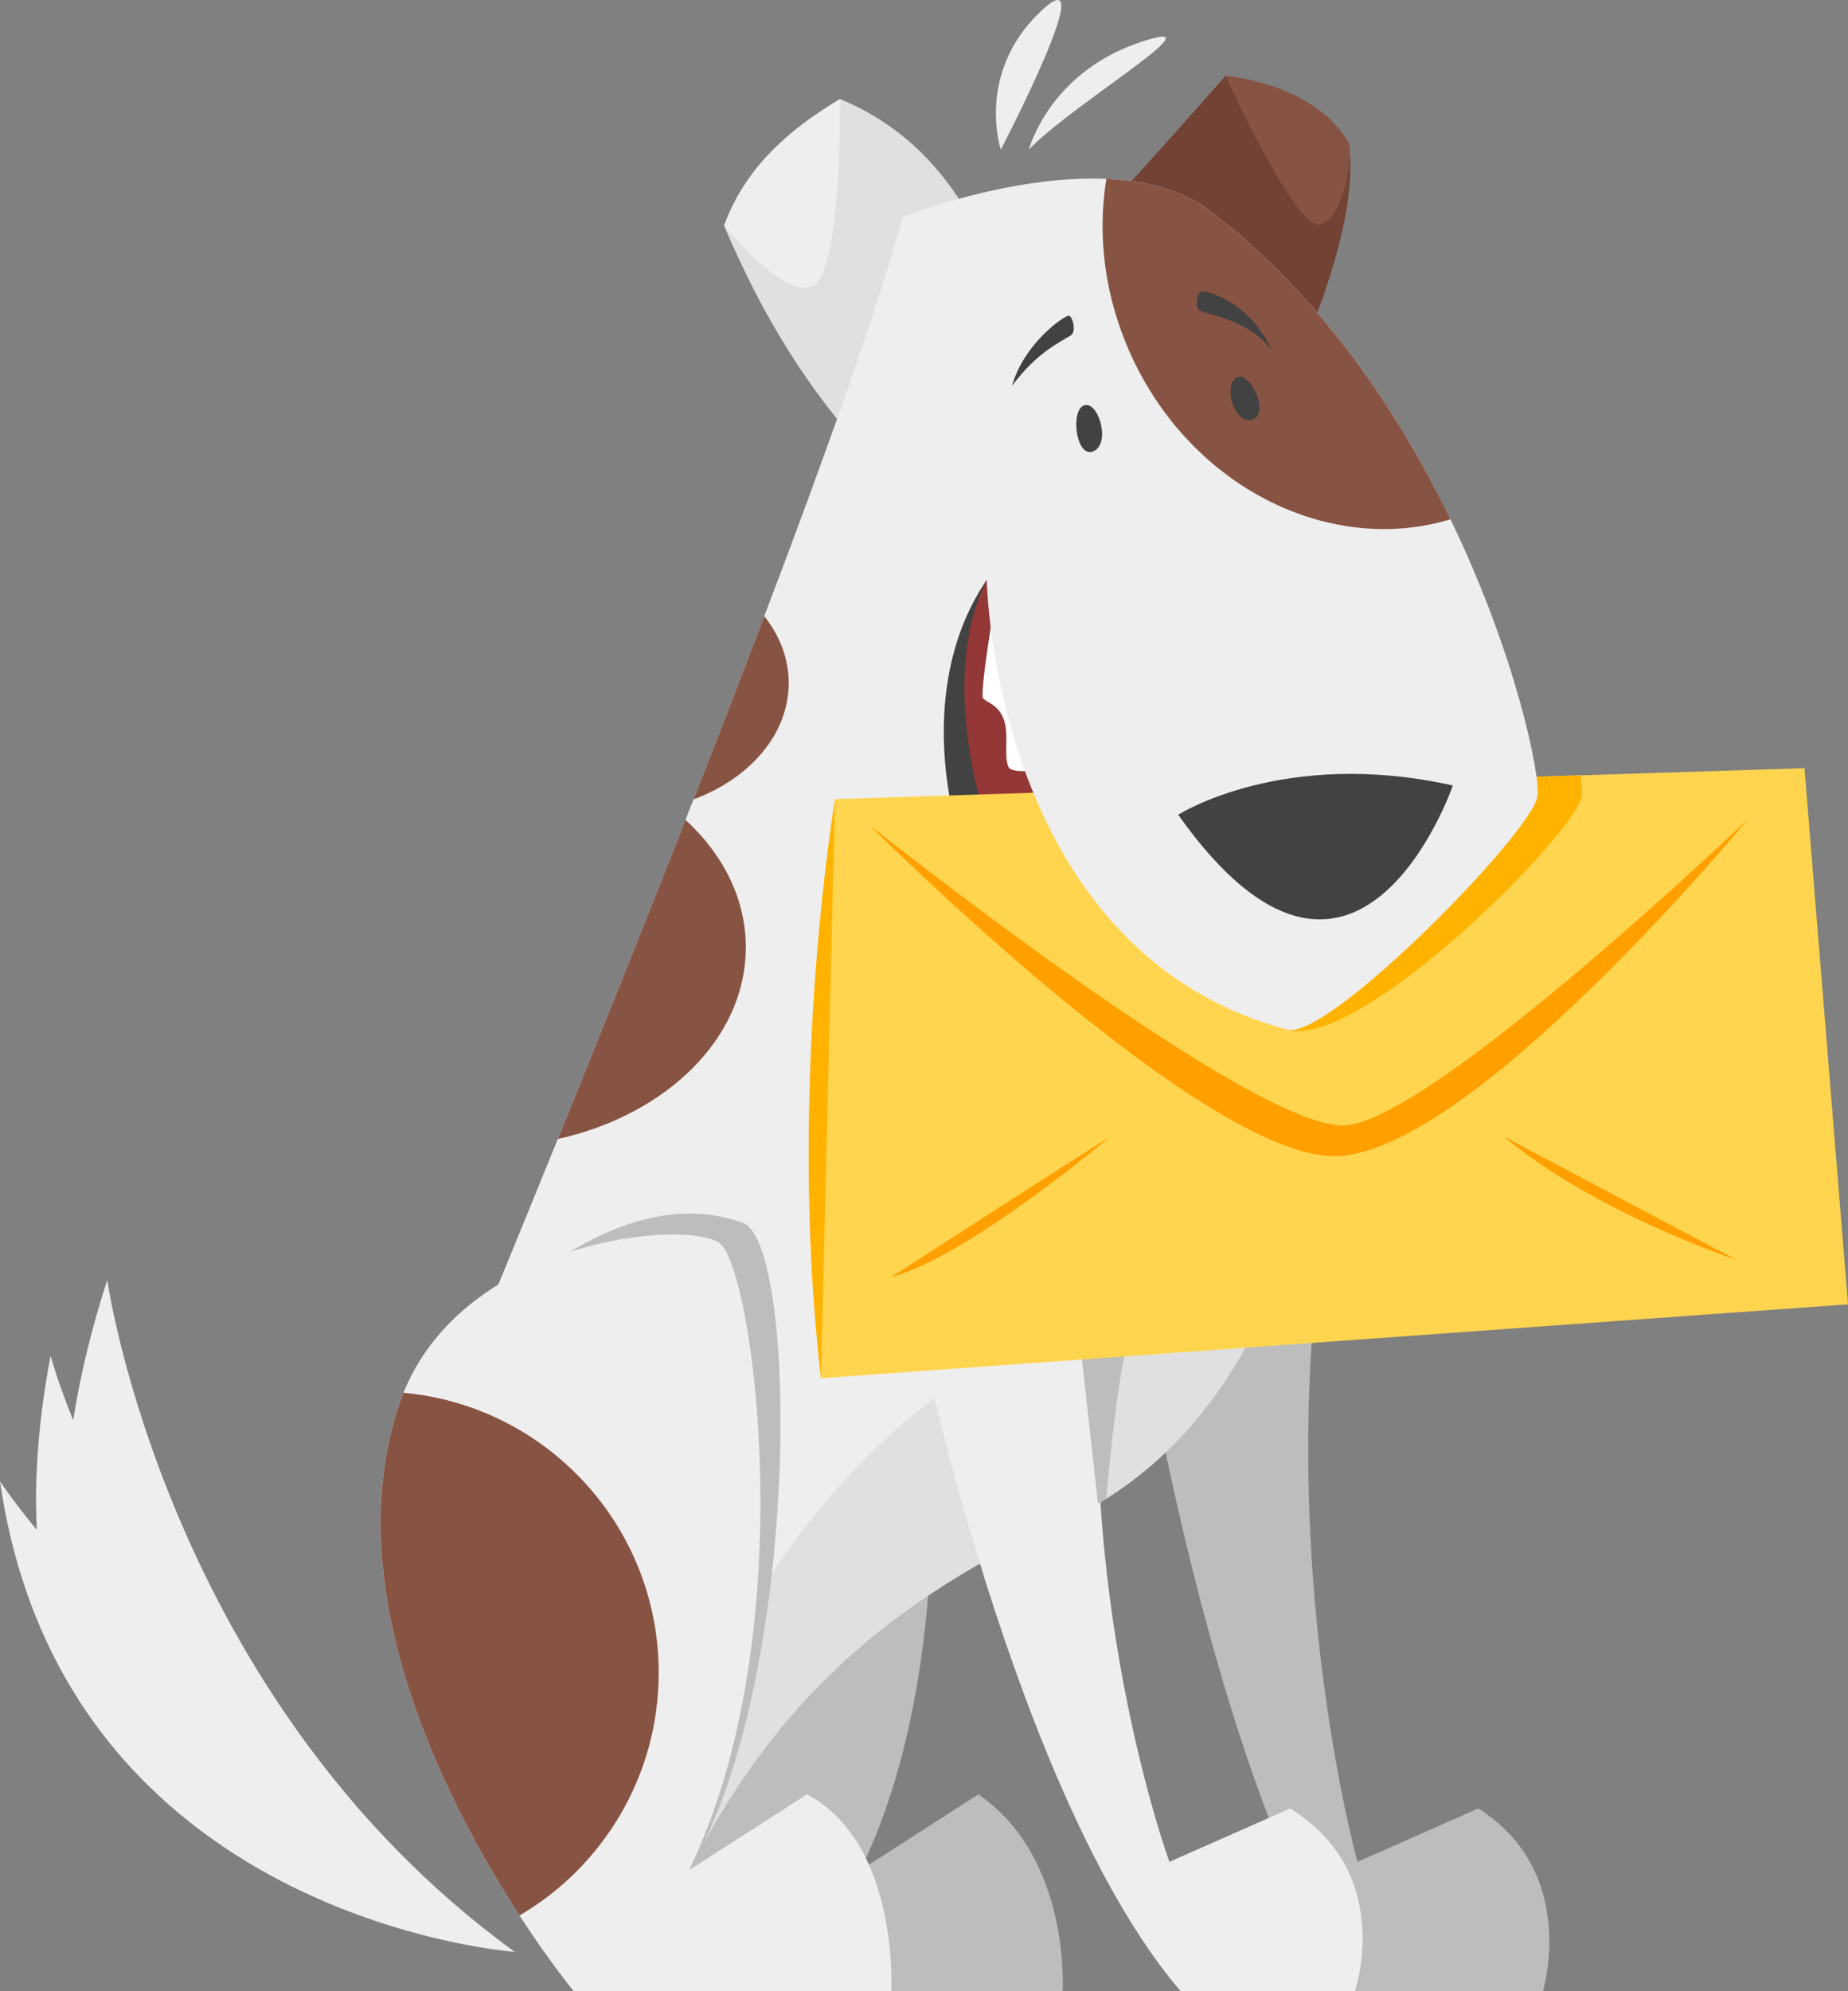 <?xml version="1.0" encoding="UTF-8"?><svg id="Layer_16" xmlns="http://www.w3.org/2000/svg" viewBox="0 0 694.75 748.18"><rect x="0" y="0" width="694.75" height="748.18" fill="#808080" stroke="none"/><defs><style>.cls-1{fill:#eee;}.cls-2{fill:#fff;}.cls-3{fill:#ffa000;}.cls-4{fill:#ffd54f;}.cls-5{fill:#ffb300;}.cls-6{fill:#933737;}.cls-7{fill:#875342;}.cls-8{fill:#bdbdbd;}.cls-9{fill:#e0e0e0;}.cls-10{fill:#424242;}.cls-11{fill:#724235;}</style></defs><path class="cls-9" d="m366.48,84.75c-10.22-19-25.6-37.23-50.71-47.54l-43.58,47.54c12.15,28.6,27.63,56.4,50.71,82.4l43.58-82.4Z"/><path class="cls-11" d="m488.49,133.88l-72.89-55.46c2.38-1.58,45.16-49.9,45.16-49.9,0-.02,46.2,25.06,46.21,25.07,5.02,29.84-18.48,80.29-18.48,80.29Z"/><path class="cls-8" d="m580.07,748.18h-70.72c-53.88-79.23-81.41-255.65-81.41-258.82l67.61-11.62c-13.73,119.37,14.79,221.85,14.79,221.85l45.43-20.07c37.98,24.08,24.3,68.67,24.3,68.67Z"/><path class="cls-8" d="m280.11,748.18h119.37s3.26-50.09-31.69-73.95l-44.37,28.52c43.31-88.74,24.3-226.07,11.62-235.58-12.68-9.51-96.13,0-120.43,60.22-24.3,60.22,65.5,220.79,65.5,220.79Z"/><path class="cls-1" d="m474.65,384.05c-.54,21.6-1.19,41.56-1.82,58.68-1.33,35.88-2.57,59.3-2.57,59.3,0,0-20.85,47.09-68.66,68.68-78.98,35.65-121.22,76.85-142.62,132.05l-9.3-19.74-77.33-164.07s15.59-37.38,37.35-90.96c14.23-35.02,31.11-76.98,48-119.92,1-2.55,2.01-5.12,3.01-7.67,9.05-23.07,18.05-46.32,26.61-68.85,23.42-61.67,43.51-117.9,51.96-149.95,0,0,39.95-15.99,76.66-14.39,6.13.27,12.17,1.03,17.91,2.44,6.66,1.62,12.91,4.12,18.46,7.72.35.25.7.52,1.05.79,11.5,9.67,17.56,52.93,20.39,108.36.11,1.87.19,3.76.29,5.66,2.82,59.6,2.12,132.05.62,191.9Z"/><path class="cls-9" d="m472.83,442.73c-1.33,35.88-2.57,59.3-2.57,59.3,0,0-16.67,37.63-54.35,61.04-1.03.63-2.09,1.27-3.15,1.89-3.53,2.06-7.26,3.99-11.16,5.75-78.98,35.65-114.88,78.96-142.62,132.05l-9.3-19.74,8.51-25.94c1.05-3.17,27.46-95.08,118.31-148.95,10.25-6.07,19.57-11.79,28.03-17.15,4.74-2.98,9.19-5.85,13.41-8.6,27.35-17.91,44.32-31.09,54.89-39.63Z"/><path class="cls-8" d="m192.96,486.45s43.58-42.78,86.36-26.94c20.94,7.75,21.93,172.73-20.33,243.24l-66.03-216.3Z"/><path class="cls-1" d="m193.49,733.39C62.49,638.31,40.31,480.91,40.31,480.91c-6.11,18.98-10.28,36.54-12.8,52.78-5.98-14.94-8.5-24.25-8.5-24.25-4.66,24.7-6.16,46.38-5.16,65.44-9.16-11.12-13.84-18.25-13.84-18.25,23.8,164.74,193.49,176.76,193.49,176.76Z"/><path class="cls-1" d="m335.05,748.18h-119.37s-8.86-10.73-20.38-28.44c-27.13-41.71-69.04-122.09-45.13-192.36.48-1.38.97-2.73,1.51-4.04,23.28-57.79,106.53-65.48,118.93-56.17,12.68,9.51,31.69,146.85-11.62,235.58l44.37-28.52c34.89,18.36,31.69,73.95,31.69,73.95Z"/><path class="cls-1" d="m485.06,679.51l-45.43,20.07s-37.77-103.27-24.04-222.64l-71.04,17.7c0,3.17,36.97,180.65,99.3,253.54h65.5s15.39-44.09-24.3-68.67Z"/><path class="cls-1" d="m376.25,56.23s-9.51-28.52,14.79-51.76c24.3-23.24-14.79,51.76-14.79,51.76Z"/><path class="cls-10" d="m405.29,312.41l-35.07-.41-10.35-.13s-15.1-47.16,6.88-87.11c1.01-1.87,2.12-3.72,3.33-5.56.29-.46.59-.9.89-1.35l9.43,25.99,24.89,68.57Z"/><path class="cls-6" d="m406.63,312.14l-35.07-.41c-4.33-13.33-15.75-54.51-3.47-87.23.84-2.25,1.81-4.47,2.88-6.64l.44,1.08,10.32,24.64,24.89,68.57Z"/><path class="cls-2" d="m374.39,223.93s-6.34,36.97-4.75,38.56,6.14,2.51,7.92,8.45-.31,12.9,1.58,17.23c1.39,3.17,15.05.59,15.05.59l-19.81-64.84Z"/><path class="cls-5" d="m313.93,300.26s-18.23,106.95-5.29,217.61c0,0,61.54-60.47,61.54-116.46s-56.24-101.15-56.24-101.15Z"/><path class="cls-8" d="m425.63,497.02c-4.8,15.77-8.03,46.46-9.71,66.05-1.03.63-2.09,1.27-3.15,1.89l-8.22-73.99-.55-5.04s7.54-3.42,13.96-3.57c6.18-.16,11.31,2.74,7.69,14.66Z"/><path class="cls-1" d="m386.81,56.23s7.39-28.52,41.2-40.14c33.81-11.62-25.35,23.24-41.2,40.14Z"/><polygon class="cls-4" points="678.39 288.64 694.75 490.09 308.63 517.87 313.93 300.26 396.31 297.63 594.21 291.32 678.39 288.64"/><path class="cls-5" d="m594.66,299.2c-2.11,13.74-83.19,95.35-110.65,87.69-52.04-14.52-76.44-52.8-87.69-89.26l197.9-6.31c.52,3.79.67,6.48.44,7.88Z"/><path class="cls-1" d="m578.02,299.2c-2.11,13.74-78.71,91.76-94.02,87.69-3.22-.86-6.32-1.81-9.35-2.84-101.7-34.7-103.68-166.19-103.68-166.19l51.96-89.78,2.3-3.96,27.08-46.76c.35.25.7.52,1.05.79,40.98,30.52,70.15,73.15,89.93,112.89.68,1.36,1.35,2.73,2.01,4.09,24.72,51.06,33.89,96.49,32.72,104.08Z"/><path class="cls-10" d="m411.64,169.27c5.85-3.6,1.06-19.02-4.23-16.9-5.28,2.11-2.64,21.13,4.23,16.9Z"/><path class="cls-7" d="m545.3,195.12c-23.78,7.19-49.33,3.57-71.55-8.62-20.19-11.09-37.6-29.25-48.43-52.83-.86-1.85-1.65-3.72-2.39-5.59-8.11-20.27-10.19-41.39-6.99-60.88,6.13.27,12.17,1.03,17.91,2.44,6.66,1.62,12.91,4.12,18.46,7.72.35.25.7.52,1.05.79,40.98,30.52,70.15,73.15,89.93,112.89.68,1.36,1.35,2.73,2.01,4.09Z"/><path class="cls-10" d="m464.99,141.8c4.93-2.47,12.68,13.73,5.81,15.85-6.87,2.11-11.09-13.21-5.81-15.85Z"/><path class="cls-10" d="m380.47,144.97c4.62-16.24,19.74-26.34,21.26-26.35,1.52,0,3.01,5.96.93,7.33-3.9,2.57-12.61,6.14-22.18,19.02Z"/><path class="cls-10" d="m451.64,109.51c1.71-.53,18.22,3.76,26.55,22.25-8.72-12.15-26.01-13.73-27.47-15.32-1.46-1.59-.79-6.4.92-6.93Z"/><path class="cls-3" d="m326.6,309.77s123.6,123.6,174.31,124.66c50.71,1.06,156.35-126.77,156.35-126.77,0,0-117.26,111.98-151.07,115.15-33.81,3.17-179.59-113.04-179.59-113.04Z"/><path class="cls-3" d="m335.05,479.85s68.67-44.37,82.4-52.82c0,0-53.88,45.43-82.4,52.82Z"/><path class="cls-3" d="m565.34,427.03l87.68,46.48s-53.88-17.96-87.68-46.48Z"/><path class="cls-1" d="m272.19,84.75s23.77,29.32,34.07,22.18c10.3-7.13,9.51-69.72,9.51-69.72-19.47,11.59-35.69,25.97-43.58,47.54Z"/><path class="cls-7" d="m496.01,84.36c-9.25,1.32-34.94-55.06-35.25-55.84,0-.02,33.27,2.62,46.21,25.07,2.03,3.51-1.71,29.45-10.96,30.77Z"/><path class="cls-10" d="m442.93,306.14s39.55-25.27,103.26-10.99c0,0-36.25,105.46-103.26,10.99Z"/><path class="cls-7" d="m247.63,628.54c0,38.9-21.03,72.88-52.32,91.19-27.13-41.71-69.04-122.09-45.13-192.36.48-1.38.97-2.73,1.51-4.04,53.8,4.9,95.95,50.12,95.95,105.2Z"/><path class="cls-7" d="m280.38,355.99c0,34.12-29.84,62.91-70.67,71.99,14.23-35.02,31.11-76.98,48-119.92,14.17,12.99,22.68,29.71,22.68,47.93Z"/><path class="cls-7" d="m296.5,256.68c0,19.21-14.59,35.81-35.78,43.7,9.05-23.07,18.05-46.32,26.61-68.85,5.83,7.34,9.18,15.94,9.18,25.15Z"/></svg>